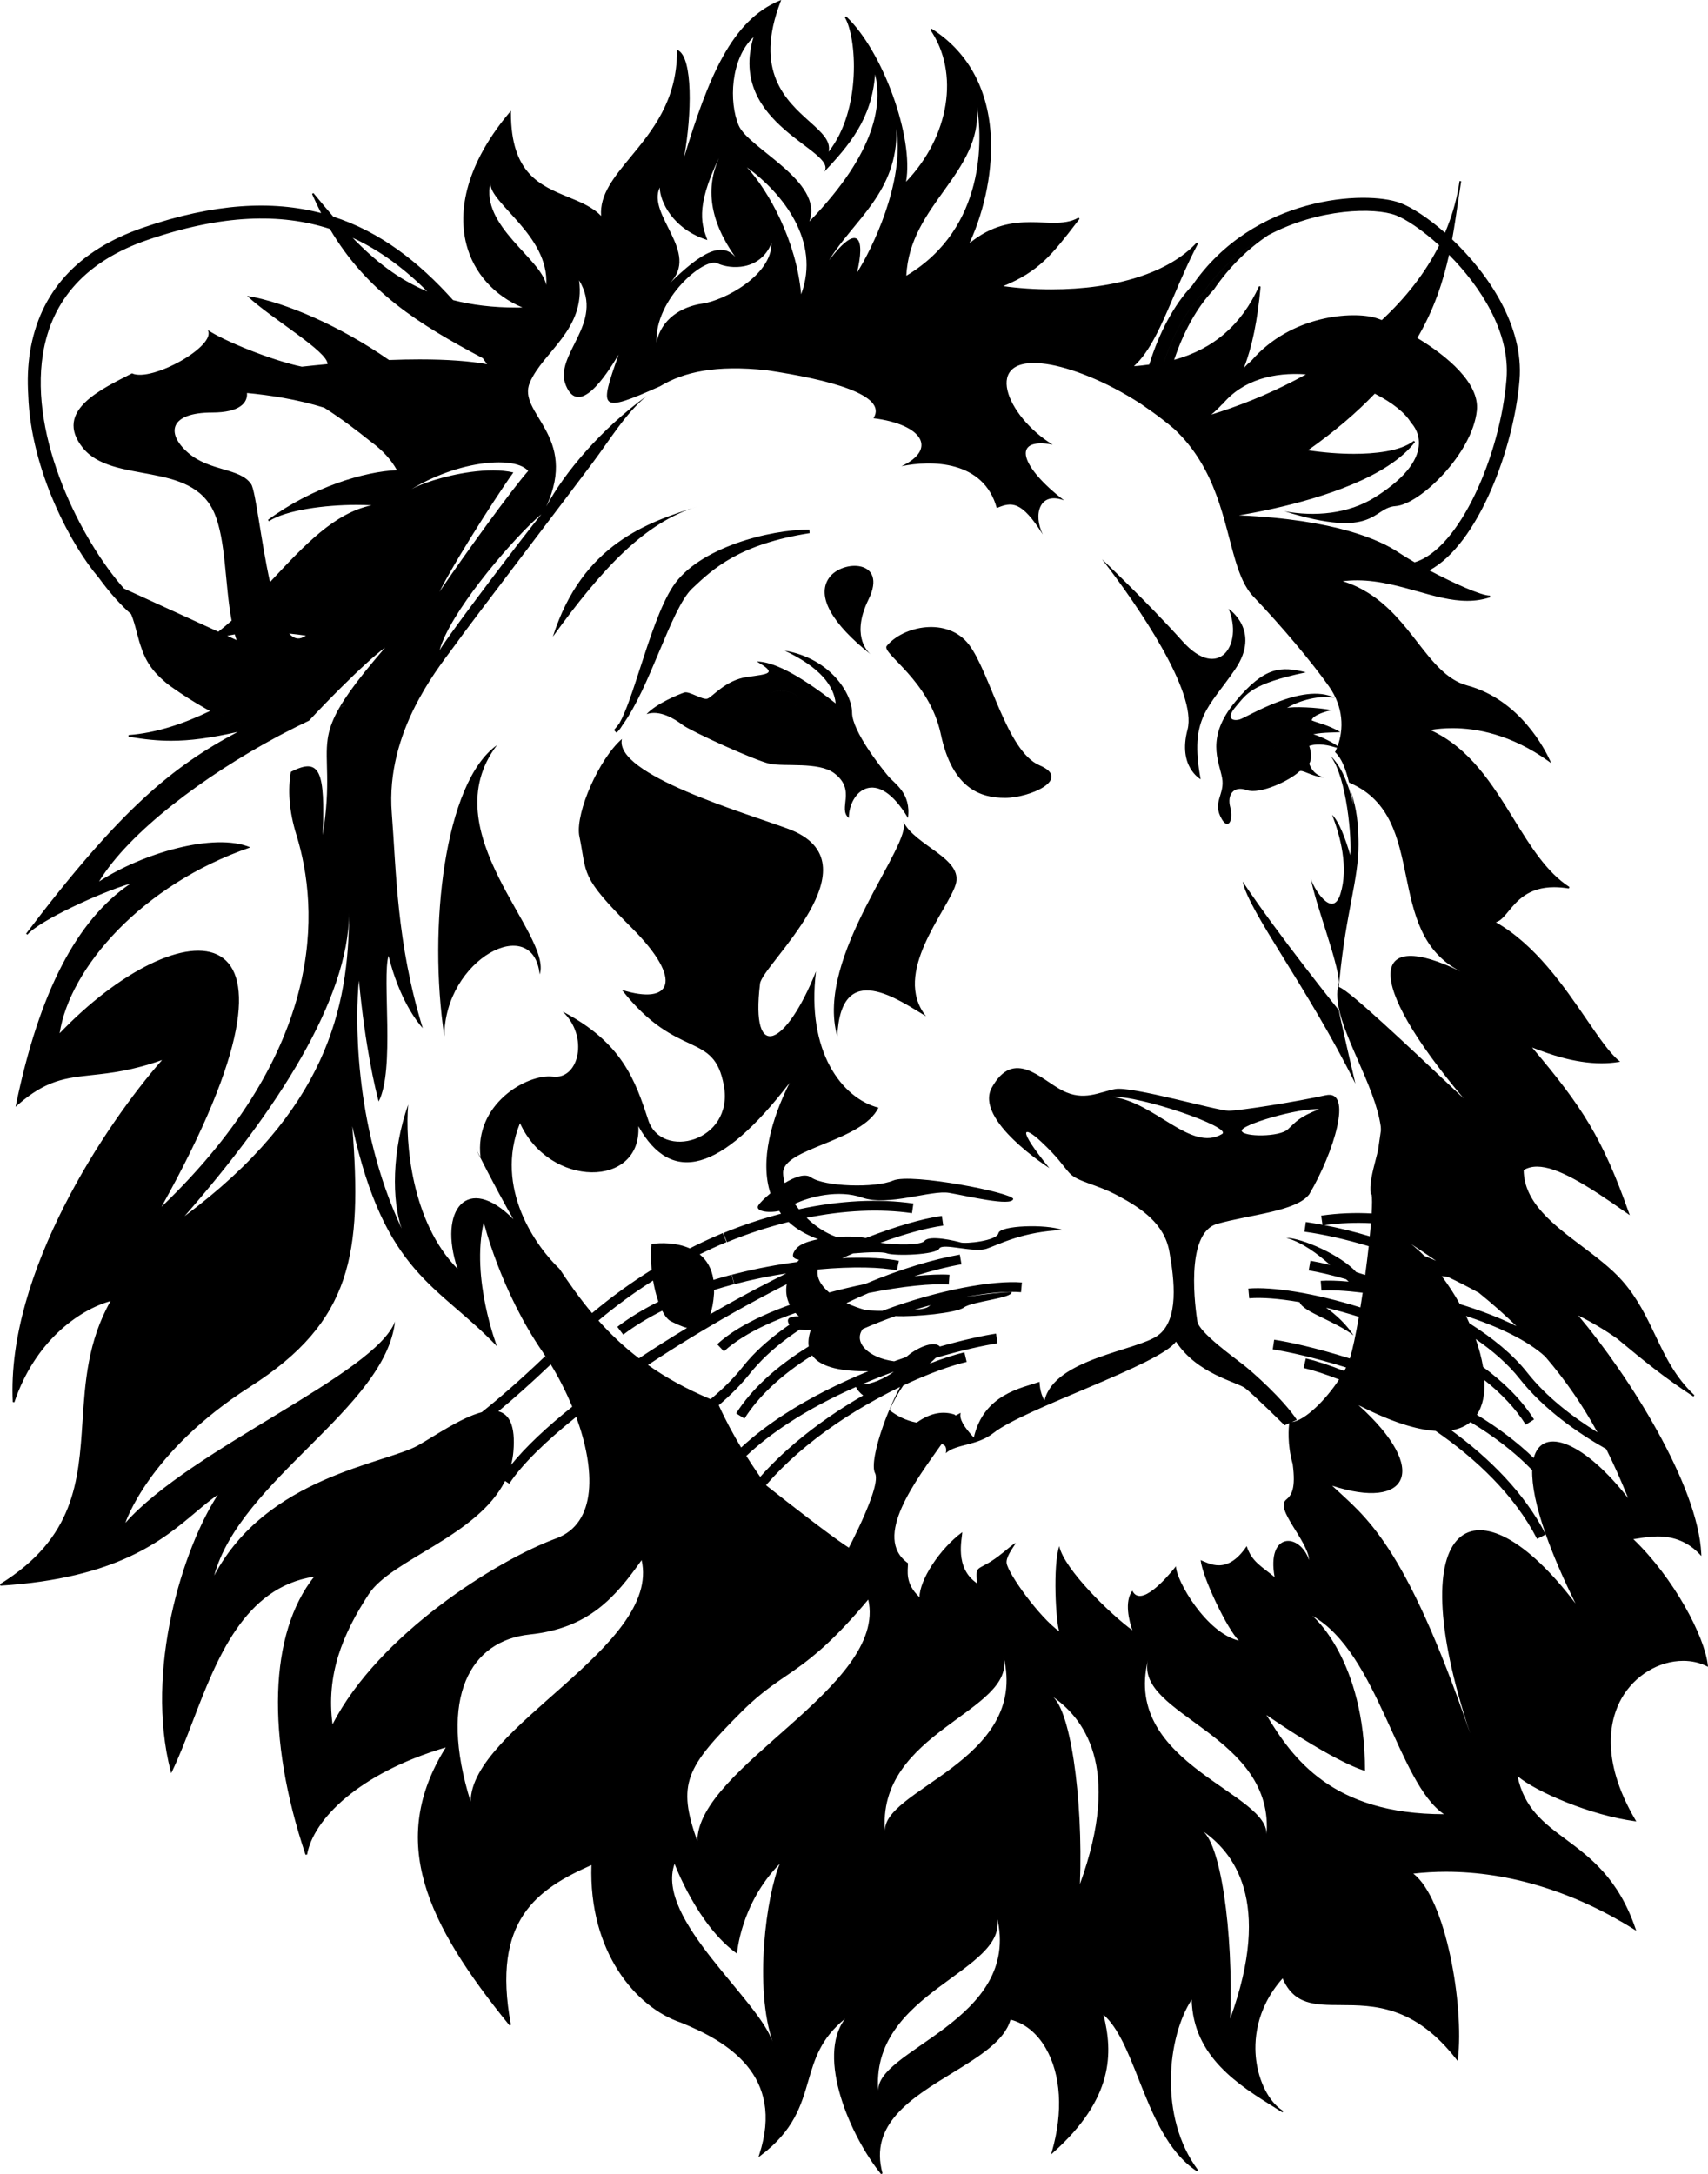 <?xml version="1.0" encoding="utf-8"?>
<!-- Generator: Adobe Illustrator 17.0.0, SVG Export Plug-In . SVG Version: 6.00 Build 0)  -->
<!DOCTYPE svg PUBLIC "-//W3C//DTD SVG 1.1//EN" "http://www.w3.org/Graphics/SVG/1.1/DTD/svg11.dtd">
<svg version="1.1" id="Layer_1" xmlns="http://www.w3.org/2000/svg" xmlns:xlink="http://www.w3.org/1999/xlink" x="0px" y="0px"
	 width="169.853px" height="216.2px" viewBox="0 0 169.853 216.2" enable-background="new 0 0 169.853 216.2" xml:space="preserve">
<path d="M126.105,23.399c-2.395,1.276-4.696,3.132-6.498,5.772l-0.068,0.084c-1.56,1.623-2.888,4.063-3.791,6.757
	c0.341-0.071,0.688-0.135,1.014-0.225c0.9-2.7,2.242-5.216,3.943-6.981C122.32,26.436,124.185,24.688,126.105,23.399z
	 M169.837,165.606c-0.308-2.899-3.415-8.728-7.408-12.549c0.157-0.016,0.346-0.047,0.565-0.082c0.507-0.082,1.137-0.184,1.851-0.184
	c1.692,0,3.065,0.584,4.198,1.785l0.151,0.16l-0.01-0.221c-0.314-6.82-7.19-17.716-12.238-23.7c1.359,0.676,2.665,1.45,3.892,2.32
	c0.153,0.126,0.303,0.25,0.46,0.381c1.885,1.563,4.23,3.506,7.104,5.36l0.1-0.128c-1.912-1.802-2.876-3.825-3.896-5.968
	c-0.867-1.818-1.763-3.698-3.291-5.428c-1.097-1.238-2.577-2.354-4.009-3.434c-2.83-2.132-5.756-4.337-5.783-7.56
	c0.386-0.232,0.82-0.346,1.327-0.346c1.992,0,4.924,1.791,9.01,4.681l0.21,0.149l-0.086-0.243
	c-2.623-7.425-4.631-10.529-9.626-16.435c0.099,0.037,0.212,0.08,0.337,0.127c1.237,0.469,3.811,1.444,6.564,1.444
	c0.578,0,1.143-0.043,1.678-0.128l0.18-0.028l-0.141-0.116c-0.906-0.748-1.954-2.276-3.167-4.047
	c-2.284-3.333-5.117-7.467-9.055-9.708c0.461-0.121,0.825-0.563,1.268-1.101c0.826-1.006,1.959-2.382,4.532-2.382
	c0.454,0,0.945,0.043,1.458,0.128l0.059-0.149c-2.268-1.468-3.851-4.029-5.526-6.742c-2.151-3.482-4.375-7.081-8.305-8.872
	c0.726-0.121,1.451-0.18,2.209-0.18c2.276,0,5.783,0.571,9.561,3.296l0.249,0.18l-0.127-0.28c-0.449-0.993-2.957-6.023-8.226-7.445
	c-2.03-0.545-3.448-2.37-4.949-4.303c-1.333-1.717-2.798-3.592-4.901-4.903c-0.755-0.471-1.587-0.873-2.531-1.163
	c0.468-0.057,0.945-0.086,1.425-0.086c1.165,0,2.272,0.169,3.347,0.405c0.906,0.199,1.791,0.443,2.659,0.689
	c1.721,0.487,3.346,0.947,4.958,0.947c0.817,0,1.564-0.117,2.285-0.359l-0.026-0.159c-0.879,0-3.627-1.238-6.028-2.511
	c4.853-2.59,8.416-12.171,8.964-18.925c0.44-5.382-3.124-10.601-6.7-13.99c0.217-1.187,0.387-2.352,0.554-3.493
	c0.082-0.56,0.163-1.115,0.249-1.666c0.035-0.205,0.068-0.41,0.098-0.616l-0.162-0.025v0.001l0,0
	c-0.033,0.203-0.065,0.406-0.097,0.61c-0.277,1.587-0.74,3.096-1.351,4.531c-1.678-1.479-3.301-2.529-4.449-2.962l-0.229,0.608l0,0
	l0,0l0.228-0.608c-3.41-1.281-14.558-0.719-20.688,8.208c-1.823,1.914-3.325,4.756-4.273,7.863c-0.5,0.063-0.995,0.132-1.525,0.16
	c1.605-1.442,2.708-4.025,3.978-6.999c0.725-1.699,1.475-3.456,2.399-5.199l-0.133-0.094c-2.72,2.959-7.993,4.656-14.468,4.656
	c-1.608,0-3.252-0.111-4.773-0.322c3.569-1.462,4.905-3.2,7.28-6.291l0.311-0.404l-0.106-0.12c-0.766,0.452-1.659,0.513-2.432,0.513
	c-0.35,0-0.708-0.014-1.088-0.028c-0.402-0.016-0.818-0.031-1.248-0.031c-1.752,0-3.833,0.255-6.073,2.091
	c1.587-3.464,2.351-7.433,2.101-10.948c-0.327-4.582-2.36-8.175-5.881-10.39L92.52,2.966c2.924,4.285,1.9,10.598-2.418,15.107
	c0.792-4.384-2.3-12.995-5.962-16.447l-0.127,0.102c1.172,1.934,1.709,9.174-1.616,13.371c0.268-1.071-0.697-1.938-1.877-2.998
	c-2.346-2.106-5.557-4.992-2.901-11.924L77.687,0l-0.176,0.072c-4.753,1.96-7.081,7.652-9.482,15.573
	c0.778-4.315,0.869-9.817-0.58-10.637L67.326,4.94v0.14c0,4.931-2.462,7.919-4.635,10.556c-1.644,1.994-3.071,3.727-2.913,5.838
	c-0.845-0.882-2.016-1.363-3.25-1.871c-2.811-1.156-5.717-2.351-5.717-8.362v-0.225l-0.145,0.172
	c-3.793,4.505-5.312,9.172-4.278,13.143c0.731,2.806,2.75,5.065,5.569,6.252c-0.191,0.003-0.38,0.004-0.567,0.004
	c-2.403,0-4.479-0.262-6.335-0.742c-3.433-3.824-7.255-6.79-11.911-8.298c-0.649-0.747-1.303-1.528-1.974-2.346l-0.139,0.084
	c0.288,0.666,0.591,1.296,0.902,1.905c-4.859-1.269-10.61-0.993-17.713,1.45c-6.499,2.238-10.279,6.4-11.237,12.373
	c-0.222,1.385-0.263,2.819-0.176,4.268c0.252,7.629,4.431,15.182,6.987,18.134c1.117,1.534,2.23,2.774,3.243,3.653
	c0.242,0.585,0.402,1.191,0.563,1.812c0.151,0.584,0.312,1.175,0.535,1.767c0.028,0.073,0.051,0.146,0.081,0.219
	c0.015,0.039,0.035,0.078,0.051,0.117c0.265,0.647,0.639,1.291,1.202,1.92c0.048,0.054,0.102,0.107,0.153,0.161
	c0.121,0.13,0.252,0.259,0.39,0.389c0.293,0.275,0.611,0.549,0.991,0.82c1.14,0.813,2.258,1.519,3.362,2.143
	c0.001,0,0.002,0.001,0.002,0.001c0.172,0.097,0.344,0.196,0.515,0.289c-2.56,1.232-5.288,2.178-8.096,2.389l-0.007,0.163
	c1.64,0.279,2.945,0.404,4.233,0.404c1.894,0,3.902-0.266,6.627-0.882c-6.479,3.438-11.65,7.669-21.044,20.065l0.128,0.103
	c1.203-1.42,7.363-4.246,10.256-5.083c-5.344,3.601-9.07,10.793-11.383,21.96l-0.05,0.24l0.184-0.162
	c2.835-2.494,4.754-2.703,7.411-2.993c1.873-0.204,3.987-0.435,6.978-1.501c-5.539,6.287-15.486,21.131-14.851,34.017l0.159,0.022
	c2.026-6.028,6.373-9.168,9.566-10.065c-2.265,4.011-2.532,8.054-2.79,11.966C7.813,147.3,7.442,152.921,0,157.534l0.048,0.151
	c11.608-0.729,16.124-4.531,19.42-7.307c0.787-0.662,1.481-1.246,2.192-1.729c-3.482,5.341-7.271,17.436-4.691,27.465l0.056,0.217
	l0.097-0.202c0.712-1.477,1.354-3.153,2.035-4.929c2.399-6.258,5.114-13.343,12.083-14.411c-4.471,5.608-4.796,15.918-0.859,27.647
	l0.158-0.013c0.606-3.463,5.106-8.085,13.793-10.658c-5.823,9.333-1.894,17.507,6.333,27.644l0.144-0.066
	c-1.954-10.441,2.652-13.492,8.008-15.877c-0.282,8.608,4.397,14.151,8.883,15.662c4.588,1.854,10.388,5.236,7.799,13.149
	l-0.081,0.248l0.208-0.157c3.316-2.501,4.044-4.999,4.748-7.415c0.634-2.176,1.235-4.241,3.662-6.2
	c-2.902,3.815,0.568,11.759,3.584,15.447l0.143-0.073c-1.352-4.9,2.859-7.483,6.932-9.98c2.684-1.646,5.219-3.201,5.796-5.309
	c1.419,0.359,2.624,1.33,3.489,2.813c1.535,2.629,1.763,6.389,0.624,10.317l-0.079,0.272l0.213-0.188
	c6.022-5.373,5.952-9.934,4.996-13.702c1.472,1.276,2.456,3.766,3.494,6.395c1.347,3.408,2.873,7.271,5.797,9.167l0.11-0.117
	c-3.945-5.273-3.031-13.299-0.628-16.947c0.135,5.673,4.672,8.499,8.327,10.776l0.553,0.345c0.049,0.033,0.099,0.063,0.147,0.093
	l0.086-0.14l-0.145-0.091c-1.283-0.854-2.286-2.814-2.558-4.993c-0.21-1.689-0.143-4.974,2.633-8.103
	c1.134,2.637,3.185,2.646,5.771,2.656c3.275,0.015,7.354,0.031,11.518,5.407l0.122,0.159l0.023-0.199
	c0.624-5.336-1.192-15.973-4.438-18.44c1.069-0.123,2.165-0.186,3.259-0.186c6.26,0,12.731,1.986,18.715,5.743l0.196,0.123
	l-0.075-0.219c-1.705-4.983-4.477-7.047-6.922-8.868c-2.215-1.649-4.134-3.08-4.808-6.287c1.907,1.609,7.339,3.901,11.642,4.48
	l0.166,0.022l-0.085-0.145c-3.654-6.233-2.423-10.266-1.364-12.114c1.291-2.253,3.691-3.708,6.115-3.708
	c0.85,0,1.635,0.178,2.333,0.528l0.135,0.067L169.837,165.606z M129.875,37.227c-2.784,1.549-5.707,2.794-8.562,3.729
	c-0.128,0.042-0.256,0.082-0.383,0.122c-0.158,0.05-0.317,0.103-0.474,0.151c0.396-0.32,0.764-0.674,1.108-1.059
	c-0.009,0.024-0.019,0.048-0.028,0.072C123.583,37.748,126.724,37,129.875,37.227z M149.815,37.689
	c-0.618,7.607-4.684,16.91-9.138,18.224c-0.623-0.357-1.178-0.695-1.608-0.985c-1.795-1.208-6.216-3.259-15.863-3.682
	c0.751-0.122,1.951-0.338,3.382-0.656c0.072-0.016,0.139-0.03,0.212-0.047c4.517-1.02,11.217-3.064,13.919-6.59l-0.116-0.114
	c-1.359,1.067-3.992,1.292-5.96,1.292c-1.453,0-3.026-0.122-4.565-0.354c2.699-1.907,4.873-3.784,6.638-5.629
	c1.73,0.878,3.057,1.932,3.612,2.905c0,0,3.269,3.086-3.596,7.4c-2.653,1.665-5.989,1.947-9.01,1.387
	c9.135,2.845,8.727-0.353,11.067-0.511c2.429-0.167,7.638-5.24,8.079-9.507c0.283-2.708-2.952-5.418-5.922-7.209
	c1.674-2.856,2.573-5.618,3.156-8.273C147.205,28.468,150.197,33.016,149.815,37.689z M125.941,170.544
	c7.191,4.932,9.803,5.55,9.803,5.55c0-11.095-5.23-15.409-5.23-15.409c6.545,3.699,8.509,16.639,13.081,19.721
	C132.475,180.406,128.551,174.858,125.941,170.544z M119.398,181.944c3.274,2.151,7.191,7.092,2.94,18.795
	C122.672,192.115,121.362,182.869,119.398,181.944z M125.934,182.637c0.658-4.319-14.385-7.088-11.771-17.567
	C112.855,170.617,126.921,172.463,125.934,182.637z M112.606,162.115c-2.125-1.543-6.783-6.05-7.269-8.363
	c-0.655,2.003-0.331,7.548,0,8.476c-1.961-1.388-5.07-5.705-5.23-6.78c-0.164-1.076,2.29-3.236-0.331-1.076
	c-2.614,2.151-2.778,0.921-2.614,3.079c-2.287-1.545-1.47-4.465-1.47-5.087c-2.287,1.698-4.251,4.779-4.251,6.47
	c-1.475-1.383-1.146-2.621-1.146-3.387c-3.6-2.546,0.85-8.297,3.339-11.84c0.362,0.053,0.539,0.333,0.426,0.905
	c0.975-0.928,3.107-0.716,4.734-2.008c3.112-2.464,16.517-6.778,18.15-9.091c2.126,3.239,6.052,4.004,6.872,4.624
	c0.817,0.617,3.929,3.699,3.929,3.699l0.464-0.205c-0.055,0.412-0.219,2.057,0.342,4.054c0.331,2.468-0.125,3.119-0.648,3.547
	c-1.148,0.925,2.121,4.004,2.29,6.01c-0.982-2.778-4.251-2.778-3.438,1.691c-1.306-1.078-2.29-1.54-2.776-3.081
	c-1.966,2.926-3.765,1.696-4.58,1.391c0.167,1.691,2.666,6.928,3.809,8.008c-3.269-0.771-6.264-6.008-6.264-7.396
	c-0.979,1.235-3.521,4.126-4.338,2.433C111.794,159.266,112.282,161.19,112.606,162.115z M104.45,168.562
	c3.271,2.151,7.194,7.09,2.943,18.795C107.721,178.733,106.413,169.485,104.45,168.562z M87.355,208.14
	c-0.987-10.174,13.077-12.018,11.771-17.567C101.737,201.052,86.697,203.821,87.355,208.14z M76.89,203.208
	c-1.313-4.317-11.776-12.328-9.807-17.87c0,0,2.287,6.158,6.209,8.934c0,0,0.329-4.93,4.251-8.934
	C76.235,188.414,74.926,197.66,76.89,203.208z M46.805,179.173c-3.274-10.477,0-16.022,5.885-16.637
	c5.881-0.62,8.502-3.701,11.116-7.393C65.767,163.766,46.805,171.775,46.805,179.173z M9.853,87.657
	c2.979-4.909,10.474-10.523,17.773-14.43c0.014-0.008,0.029-0.015,0.043-0.023c0.035-0.019,0.07-0.036,0.106-0.055
	c0.037-0.02,0.074-0.038,0.111-0.058c0.011-0.006,0.022-0.011,0.033-0.017c0.077-0.041,0.154-0.08,0.231-0.121
	c0.868-0.455,1.731-0.89,2.582-1.291c1.068-1.146,2.145-2.256,3.159-3.265c1.882-1.872,3.534-3.382,4.409-4.002
	c-1.553,1.796-2.692,3.216-3.531,4.403c-0.396,0.559-0.724,1.066-0.996,1.534c0.2-0.088,0.401-0.17,0.603-0.239
	c-0.198,0.076-0.406,0.166-0.607,0.247c-0.63,1.085-0.961,1.965-1.125,2.81c-0.008,0.04-0.017,0.08-0.024,0.119
	c-0.004,0.023-0.006,0.045-0.01,0.067c-0.001,0.008-0.002,0.016-0.003,0.023c-0.004,0.026-0.008,0.052-0.012,0.078
	s-0.008,0.051-0.012,0.077c-0.313,2.186,0.344,4.324-0.489,9.519c0.231-6.27-0.218-7.808-3.17-6.276
	c-0.308,1.763-0.199,3.851,0.554,6.276c2.287,7.4,2.94,21.266-13.415,36.975c17.332-31.116,1.641-29.575-10.132-17.255
	c0.982-6.468,8.17-14.786,18.967-18.488C21.3,82.727,14.101,84.883,9.853,87.657z M48.768,18.173
	c-0.164,2.003,5.883,5.24,5.552,10.169C53.834,25.721,47.787,22.487,48.768,18.173z M52.69,38.046
	c1.308-3.081,5.559-5.235,4.899-10.167c2.621,4.319-2.609,7.393-1.304,10.477c1.304,3.081,3.925-0.921,5.233-3.084
	c-1.95,5.511-1.956,5.849,4.127,3.138c2.34-1.419,5.54-2.136,10.589-1.592c6.212,0.923,12.102,2.461,10.627,4.772
	c4.904,0.62,6.374,3.081,2.781,4.777c2.945-0.615,8.173-0.615,9.483,4.157c1.468-0.618,2.454-0.763,4.575,2.626
	c-0.977-2.003-0.324-4.314,2.123-3.389c-4.244-3.241-5.392-6.322-1.141-5.547c-4.575-2.776-7.189-8.941-0.658-8.018
	c2.435,0.346,5.984,1.728,9.397,3.948c0.204,0.133,0.403,0.283,0.606,0.421c0.202,0.138,0.404,0.279,0.605,0.423
	c0.309,0.222,0.613,0.449,0.915,0.684c0.417,0.324,0.834,0.649,1.235,0.998c4.239,3.99,4.921,9.25,6.066,13.04
	c0.446,1.476,0.96,2.737,1.785,3.602c2.943,3.081,5.881,6.623,7.518,8.929c1.478,2.089,1.482,4.289,0.87,5.946
	c-0.753-0.541-2.08-1.099-2.424-1.167c1.066-0.228,2.292-0.153,2.701-0.228c-1.386-0.77-2.125-0.85-2.858-1.16
	c0.075-0.536,1.712-1.001,2.036-1.001c-1.47-0.308-4.002-0.383-4.493-0.228c1.228-0.775,3.354-1.31,4.746-1.005
	c-3.192-1.616-8.835,2.01-9.488,2.156c-0.653,0.16-1.386-0.077-0.329-1.306c1.066-1.233,1.472-2.236,6.952-3.391
	c-2.452-0.613-4.091-0.613-7.029,2.929c-2.943,3.544-1.635,5.855-1.308,7.548c0.329,1.693-1.057,2.428,0,4.164
	c0.653,1.071,1.146,0,0.813-1.235c-0.327-1.235,0.333-2.163,1.639-1.691c1.303,0.456,4.246-0.925,5.233-1.855
	c0.258-0.242,1.144,0.467,2.452,0.618c-0.897-0.308-1.224-0.768-1.47-1.388c0.322-0.54,0.162-1.308,0-1.771
	c0.959-0.321,1.975-0.048,2.758,0.183c-0.048,0.119-0.092,0.244-0.146,0.357l-0.056,0.06c0.67,0.628,1.075,1.667,1.404,3.037
	c0.033,0.014,0.061,0.03,0.093,0.044c0.034,0.015,0.065,0.031,0.099,0.046c7.837,3.508,3.12,14.725,10.886,18.695
	c-8.828-4.316-9.81,0.613,0.322,12.631c-6.075-5.732-11.203-10.566-12.341-11.055c-0.024-0.01-0.058-0.031-0.078-0.037
	c0.023-0.258,0.048-0.498,0.073-0.745c0.676-6.854,1.891-9.863,1.891-13.433c0-0.142-0.003-0.273-0.005-0.407
	c-0.008-0.568-0.032-1.07-0.068-1.512c-0.002-0.029-0.005-0.056-0.008-0.085c-0.093-1.061-0.255-1.803-0.427-2.429
	c-0.084-0.307-0.17-0.588-0.25-0.867c0.089,0.436,0.175,0.89,0.262,1.379c-0.573-2.34-1.285-3.918-2.283-4.861
	c1.632,2.158,2.123,8.326,1.956,9.864c-0.484-1.693-1.141-3.389-1.799-4.009c0.822,2.158,1.644,5.237,0.822,7.86
	c-0.822,2.621-2.783-0.773-2.943-1.538c0.451,2.542,2.686,8.196,2.796,10.298c-0.032,0.155-0.07,0.324-0.098,0.468
	c-0.371,1.909,0.782,4.557,2.005,7.358c0.963,2.209,1.959,4.493,2.249,6.53c0.02,0.144,0.013,0.308,0.012,0.467l0.07-0.479
	c0.123,0.876-0.162,2.018-0.462,3.175l0.115-0.789c-0.073,0.303-0.151,0.61-0.231,0.914c-0.324,1.246-0.659,2.534-0.49,3.498
	l0.081-0.015l0,0c0.059,0.332,0.054,1.005,0.002,1.894c-1.627-0.09-3.286-0.034-5.019,0.215l0.131,0.912
	c-0.56-0.105-1.118-0.205-1.659-0.281l-0.135,0.965c2.015,0.283,4.176,0.776,6.391,1.443c-0.101,0.915-0.22,1.884-0.352,2.863
	c-0.302-0.1-0.596-0.191-0.891-0.283c-1.453-1.651-5.403-3.412-6.967-3.412c1.605,0.439,3.122,1.599,4.372,2.693
	c-0.694-0.167-1.359-0.312-1.963-0.416l-0.164,0.961c1.088,0.186,2.346,0.481,3.702,0.875c0.094,0.084,0.185,0.163,0.272,0.238
	c-1.115-0.096-2.08-0.127-2.782-0.075l0.074,0.973c0.955-0.075,2.401,0.004,4.097,0.212c-0.074,0.495-0.149,0.984-0.226,1.46
	c-4.576-1.44-8.81-2.079-11.144-1.878l0.086,0.971c1.216-0.107,2.966,0.023,5.013,0.381c0.335,0.982,3.549,1.881,5.364,3.312
	c-0.662-1.042-1.722-2.049-2.732-2.761c1.05,0.254,2.143,0.558,3.257,0.91c-0.305,1.776-0.62,3.286-0.896,4.141
	c-3.276-1.036-6.031-1.643-7.523-1.866l-0.145,0.965c1.45,0.216,4.119,0.8,7.294,1.795c-0.058,0.116-0.118,0.233-0.183,0.352
	c-1.491-0.591-2.803-1.013-3.817-1.252l-0.225,0.949c0.945,0.223,2.158,0.609,3.532,1.145c-1.32,2.019-3.388,4.085-4.694,4.234
	l0.494-0.219c-1.39-2.083-4.333-4.701-5.313-5.47c-0.982-0.768-4.42-3.239-4.584-4.317c-0.162-1.078-1.308-8.776,1.968-9.702
	c3.262-0.925,7.844-1.233,9.154-2.928c2.452-4.157,4.411-10.477,1.635-9.862c-2.781,0.618-8.502,1.541-9.648,1.541
	c-1.141,0-9.648-2.466-11.282-2.156c-1.63,0.308-3.107,1.233-5.23,0.153c-2.125-1.076-4.826-4.272-7.034-0.303
	c-1.794,3.232,5.719,8.006,5.719,8.006c-3.262-4.002-2.614-4.307-0.81-2.619c1.796,1.696,1.961,2.159,2.778,3.084
	c0.82,0.925,2.616,1.078,4.904,2.311c2.29,1.228,4.584,2.774,5.064,5.545c0.495,2.776,0.986,6.778-1.139,8.323
	c-2.125,1.541-10.301,2.304-11.277,6.466c-0.493-0.768-0.493-1.851-0.493-1.851c-1.797,0.62-5.561,1.237-6.538,5.547
	c-0.982-1.076-1.475-1.848-1.306-2.464c-0.171,0.104-0.334,0.178-0.501,0.265c-0.037-0.048-0.085-0.087-0.156-0.11
	c-1.051-0.329-2.291-0.21-3.717,0.815c-1.123-0.199-2.04-0.721-2.707-1.243c0.376-0.829,0.833-1.659,1.375-2.452
	c2.517-1.184,4.762-1.98,6.302-2.343l-0.225-0.949c-0.933,0.22-2.125,0.6-3.47,1.119c0.235-0.199,0.444-0.389,0.617-0.569
	c2.666-0.784,4.874-1.256,6.146-1.445l-0.145-0.965c-1.187,0.177-3.176,0.599-5.587,1.284c-0.605-0.673-2.45,0.209-3.35,1.046
	c-0.394,0.134-0.793,0.274-1.197,0.419c-2.558-0.328-4.108-1.901-3.116-3.214c1.079-0.472,2.169-0.898,3.253-1.28
	c1.942,0.098,6.087-0.317,6.8-0.855c0.817-0.618,4.899-0.923,4.737-1.543c-0.69,0-2.754,0.217-4.643,0.513
	c2.295-0.438,4.262-0.605,5.586-0.488l0.086-0.971c-2.788-0.241-8.299,0.722-13.863,2.819c-0.358,0.015-0.941-0.015-1.604-0.048
	c-0.738-0.211-1.397-0.453-1.978-0.722c0.733-0.354,1.471-0.689,2.21-1.002c3.334-0.667,6.331-0.967,7.961-0.84l0.074-0.973
	c-0.848-0.063-2.064-0.012-3.497,0.14c1.73-0.545,3.342-0.949,4.688-1.18l-0.164-0.961c-2.533,0.434-5.97,1.453-9.439,2.925
	c-1.162,0.238-2.355,0.52-3.552,0.843c-0.864-0.722-1.276-1.517-1.138-2.289c3.532-0.33,6.408-0.223,7.863,0.093l0.207-0.953
	c-1.15-0.249-3.146-0.376-5.634-0.276c0.364-0.158,0.728-0.314,1.085-0.462c1.468-0.126,2.906-0.175,3.331-0.015
	c0.813,0.303,4.906,0.155,5.233-0.465c0.327-0.613,3.434,0.465,4.739,0c1.31-0.46,3.593-1.691,7.523-1.848
	c-1.642-0.613-6.212-0.463-6.376,0.312c-0.164,0.773-3.274,1.076-3.758,0.923c-0.498-0.15-3.109-0.773-3.598-0.15
	c-0.351,0.433-2.851,0.402-4.384,0.182c2.369-0.864,4.5-1.462,6.25-1.708l-0.137-0.965c-2.022,0.284-4.633,1.065-7.575,2.204
	c-0.519-0.137-1.672-0.191-2.91-0.11c-1.133-0.407-2.138-1.096-2.965-1.904c3.691-0.742,7.267-0.919,10.478-0.46l0.139-0.965
	c-3.49-0.502-7.382-0.291-11.386,0.577c-0.143-0.178-0.277-0.358-0.402-0.541c1.454-0.711,4.379-1.44,6.675-0.625
	c2.621,0.916,6.872-0.775,8.671-0.465c1.792,0.307,6.207,1.381,6.369,0.611c0-0.611-10.132-2.614-11.935-1.841
	c-1.797,0.768-6.862,0.615-8.171-0.315c-0.592-0.419-1.624-0.041-2.621,0.566c-0.102-0.363-0.157-0.709-0.157-1.024
	c0-2.466,7.844-3.084,9.484-6.47c-3.6-0.925-7.196-5.55-6.21-13.556c-2.947,7.393-6.543,9.242-5.568,1.226
	c0.167-1.846,11.938-12.015,2.783-15.407c-4.228-1.566-17.328-5.39-16.515-8.931c-2.29,2.003-4.577,7.24-4.256,9.547
	c0.827,4.009,0,4.009,5.242,9.249c5.226,5.235,3.917,7.701-0.986,6.162c5.564,7.086,9.159,4.007,10.141,9.549
	c0.977,5.547-6.219,7.398-7.525,3.391c-1.304-4.004-2.616-7.703-8.502-10.785c2.612,2.464,1.63,6.78-0.979,6.468
	c-2.619-0.305-7.846,2.776-7.194,8.011c-0.166-0.279-0.308-0.55-0.467-0.827c1.638,3.253,3.161,6.047,3.736,6.994
	c-4.58-4.622-7.525-0.923-5.559,4.93c-4.577-4.622-5.235-12.635-4.906-16.332c-1.632,4.62-1.632,9.554-0.653,12.323
	c-4.904-10.474-4.575-21.567-4.248-24.65c0.648,6.783,1.635,10.787,1.961,12.02c1.635-3.081,0.329-12.325,0.982-14.484
	c1.08,4.335,2.83,6.556,3.404,7.195c-2.618-8.496-2.632-15.713-3.077-21.371c-0.325-4.111,0.87-7.768,2.319-10.641
	c0.063-0.124,0.126-0.243,0.19-0.364c0.068-0.13,0.137-0.256,0.206-0.383c1.386-2.548,2.895-4.394,3.502-5.244
	c0.72-1.024,3.645-4.879,6.778-9.004c0.123-0.161,0.245-0.322,0.368-0.484c0.124-0.163,0.248-0.327,0.373-0.491
	c2.3-3.028,4.628-6.093,6.211-8.205c1.84-2.454,3.258-4.9,5.412-6.688c-4.556,3.311-8.217,7.656-9.996,11.002
	C57.589,43.286,51.382,41.13,52.69,38.046z M70.345,23.871c-0.486-1.383-1.304-3.077,1.151-8.156
	c-1.308,2.924-0.987,6.16,1.635,9.855c-1.313-1.541-3.272-0.611-6.546,2.616c3.109-3.079-2.287-6.78-0.975-9.547
	C65.61,20.021,66.918,22.797,70.345,23.871z M81.958,17.1c2.456-2.623,4.739-5.244,5.066-9.711c0.66,2.773,0.331,7.548-6.538,14.636
	c1.473-4.007-6.047-7.243-7.029-9.551c-0.982-2.311-0.822-6.623,1.47-8.779C72.308,12.473,83.428,14.937,81.958,17.1z
	 M97.162,10.627c0.493,2.926,0.982,12.015-7.031,16.792C90.46,20.331,97.656,17.25,97.162,10.627z M82.447,25.881
	c2.454-4.007,6.867-6.78,6.703-13.1c0.817,5.392-2.452,12.018-3.922,14.328C86.037,23.723,85.392,22.025,82.447,25.881z
	 M79.668,29.265c-0.486-5.395-3.269-10.324-5.395-12.633C77.871,19.253,81.629,24.028,79.668,29.265z M71.333,26.184
	c1.301,0.618,4.244,0.773,5.392-2.003c0,3.239-4.739,5.705-6.867,6.01c-2.128,0.308-4.091,1.545-4.575,3.852
	C65.114,29.73,70.023,25.569,71.333,26.184z M125.913,75.062c-1.714,0.944-2.802-0.531-1.085-1.475
	C127.04,72.373,127.628,74.12,125.913,75.062z M161.907,148.98c-4.265-5.48-8.525-7.28-9.385-3.988
	c-1.665-1.613-3.597-3.045-5.654-4.304c0.592-0.891,0.82-2.085,0.753-3.447c1.662,1.324,3.08,2.803,4.108,4.435l0.824-0.52
	c-1.23-1.953-2.997-3.694-5.068-5.219c-0.148-0.893-0.398-1.83-0.732-2.78c1.725,1.198,3.234,2.518,4.352,3.935
	c2.433,3.084,5.83,5.428,8.626,7.006C160.513,145.665,161.232,147.283,161.907,148.98z M153.72,152.589
	c-2.129-4.142-5.634-7.606-9.39-10.352c0.78-0.132,1.411-0.413,1.9-0.824c2.272,1.377,4.386,2.968,6.139,4.784
	C152.331,147.692,152.742,149.811,153.72,152.589z M150.807,131.874c-1.679-0.842-3.622-1.572-5.631-2.192
	c-0.538-0.97-1.143-1.906-1.799-2.776c0.198,0.022,0.393,0.042,0.595,0.068c1.05,0.498,2.085,1.03,3.103,1.593
	C148.431,129.666,149.669,130.766,150.807,131.874z M141.636,124.885c-0.427-0.428-0.864-0.825-1.309-1.175
	c0.866,0.558,1.689,1.113,2.487,1.667C142.421,125.204,142.028,125.047,141.636,124.885z M136.217,122.943
	c-1.543-0.46-3.056-0.831-4.514-1.111c1.603-0.219,3.133-0.275,4.633-0.197C136.302,122.046,136.263,122.482,136.217,122.943z
	 M151.871,136.489c-1.422-1.803-3.45-3.451-5.745-4.9c-0.107-0.242-0.218-0.484-0.334-0.725c3.185,1.054,6.091,2.414,7.864,4.033
	c2.072,2.411,3.76,4.898,5.204,7.537C156.451,140.943,153.814,138.951,151.871,136.489z M110.573,109.073
	c2.776-0.155,12.057,3.042,10.954,3.697C118.417,114.623,114.819,109.536,110.573,109.073z M123.483,112.462
	c-0.157-0.611,5.728-2.309,7.689-2.156c-1.961,0.768-2.29,1.233-3.105,2.003C127.247,113.078,123.654,113.078,123.483,112.462z
	 M76.741,148.142c-0.314-0.247-0.507-0.4-0.507-0.4s-0.019-0.025-0.048-0.063c0.021-0.025,0.041-0.051,0.063-0.076
	c0.956-1.094,1.994-2.123,3.09-3.08c2.454-2.143,5.165-3.929,7.759-5.353c0.059-0.032,0.118-0.066,0.177-0.098
	c0.759-0.413,1.509-0.804,2.236-1.152c-0.388,0.737-0.751,1.514-1.078,2.293c-0.165,0.395-0.323,0.789-0.467,1.177
	c-0.042,0.113-0.08,0.223-0.12,0.334c-0.78,2.188-1.171,4.133-0.824,4.784c0.211,0.395,0.018,1.297-0.34,2.338
	c-0.69,2.008-1.997,4.538-2.232,4.988c-0.024,0.046-0.037,0.07-0.037,0.07c-0.123-0.077-0.262-0.168-0.416-0.272
	C82.117,152.36,78.139,149.244,76.741,148.142z M49.56,140.348c1.518-1.26,3.247-2.791,5.212-4.666
	c0.801,1.306,1.529,2.74,2.134,4.207c-2.523,2.018-4.622,3.984-6.076,5.779c0.109-0.422,0.187-0.859,0.225-1.316
	C51.278,141.742,50.634,140.621,49.56,140.348z M76.613,118.665c-0.587,0.487-1.041,0.949-1.195,1.192
	c-0.368,0.578,0.921,0.809,2.071,0.562c0.063,0.091,0.114,0.188,0.183,0.276c-1.911,0.503-3.835,1.135-5.747,1.927l0.256,0.618
	l0.117,0.282c0.047-0.019,0.094-0.034,0.14-0.054c1.993-0.817,3.998-1.461,5.983-1.957c0.749,0.694,1.731,1.272,2.942,1.722
	c-0.978,0.19-1.815,0.49-2.18,0.935c-0.592,0.717-0.311,1.021,0.277,1.106c-0.062,0.073-0.12,0.147-0.178,0.221
	c-1.927,0.251-3.986,0.631-6.077,1.161c-0.143,0.036-0.284,0.068-0.427,0.106l0.138,0.523l0.11,0.42
	c1.766-0.465,3.508-0.816,5.168-1.074c-1.803,0.893-3.64,1.86-5.474,2.877c-0.699,0.388-1.397,0.782-2.092,1.184
	c0.184-0.51,0.318-1.177,0.377-2.057c0.008-0.124,0-0.232,0.002-0.351c0.578-0.182,1.169-0.356,1.777-0.519
	c0.073-0.02,0.141-0.042,0.215-0.061l-0.097-0.369l-0.151-0.574c-0.616,0.162-1.215,0.336-1.802,0.517
	c-0.173-1.167-0.686-1.985-1.372-2.542c0.879-0.431,1.766-0.843,2.667-1.217l-0.145-0.35l-0.228-0.55
	c-0.106,0.044-0.209,0.095-0.315,0.14c-1.002,0.424-1.987,0.889-2.962,1.383c-1.318-0.581-2.864-0.581-3.806-0.436
	c-0.091,0.774-0.077,1.668,0.014,2.568c-2.048,1.276-4.026,2.712-5.926,4.305c-1.21-1.442-2.257-2.925-3.241-4.408
	c-2.287-2.161-6.538-8.011-3.924-14.483c2.94,6.472,12.095,6.472,11.773,0.305c3.264,5.855,8.173,4.627,15.04-4.314
	C76.723,111.262,75.548,115.412,76.613,118.665z M71.991,134.388c0.525-0.495,1.171-0.963,1.885-1.409
	c1.467-0.916,3.275-1.723,5.227-2.416c0.107,0.114,0.217,0.227,0.345,0.334c-0.656-0.005-1.154,0.077-1.088,0.513
	c0.018,0.121,0.072,0.227,0.147,0.321c-1.381,0.953-2.636,1.98-3.676,3.073c-0.336,0.354-0.651,0.714-0.94,1.081
	c-0.945,1.199-2.059,2.281-3.228,3.254c-2.424-1.019-4.472-2.164-6.224-3.403c2.7-1.791,5.585-3.554,8.498-5.196
	c1.77-0.997,3.548-1.951,5.299-2.835c-0.124,0.713-0.029,1.415,0.299,2.057c-1.87,0.675-3.618,1.449-5.061,2.325
	c-0.825,0.5-1.555,1.03-2.15,1.592L71.991,134.388z M59.515,131.319c1.745-1.463,3.558-2.788,5.431-3.978
	c0.129,0.753,0.308,1.479,0.527,2.106c-1.507,0.751-2.876,1.582-4.082,2.5l0.59,0.775c1.143-0.87,2.441-1.66,3.87-2.376
	c0.269,0.529,0.574,0.911,0.898,1.063c0.427,0.203,0.994,0.5,1.575,0.642c-1.635,0.986-3.239,2-4.783,3.026
	C61.989,133.888,60.676,132.624,59.515,131.319z M74.656,136.489c0.21-0.266,0.446-0.525,0.683-0.784
	c1.146-1.257,2.586-2.427,4.195-3.497c0.332,0.054,0.707,0.067,1.094,0.038c-0.213,0.637-0.277,1.184-0.205,1.648
	c-1.566,0.963-3.018,2.032-4.284,3.204c-1.151,1.066-2.152,2.216-2.931,3.453l0.824,0.52c0.699-1.109,1.58-2.147,2.593-3.114
	c1.215-1.159,2.622-2.217,4.144-3.169c0.874,1.251,3.123,1.601,5.579,1.573c-2.801,1.145-5.695,2.563-8.346,4.281
	c-1.54,0.999-2.994,2.1-4.301,3.305c-0.741-1.232-1.534-2.678-2.224-4.207C72.621,138.767,73.712,137.685,74.656,136.489z
	 M75.601,146.867c-0.103-0.147-0.215-0.307-0.337-0.486c-0.305-0.445-0.662-0.985-1.048-1.599c1.261-1.185,2.673-2.269,4.175-3.253
	c2.133-1.397,4.439-2.595,6.731-3.607c0.115,0.266,0.376,0.602,0.722,0.842c-2.267,1.301-4.592,2.874-6.747,4.702
	c-1.227,1.041-2.398,2.161-3.467,3.367C75.619,146.844,75.611,146.856,75.601,146.867z M85.743,137.652
	c1.063-0.455,2.119-0.872,3.148-1.248C88.005,137.075,86.578,137.707,85.743,137.652z M90.963,130.248
	c0.54-0.167,1.073-0.32,1.599-0.464c-0.054,0.03-0.109,0.059-0.139,0.088C92.178,130.102,91.615,130.203,90.963,130.248z
	 M35.07,23.652c2.735,1.258,5.167,3.083,7.424,5.332C39.635,27.787,37.312,25.964,35.07,23.652z M53.231,51.901
	c-0.089,0.113-0.188,0.238-0.282,0.359c-3.064,3.895-8.954,11.744-9.249,12.44c1.032-3.741,6.69-10.347,9.359-12.864
	c0.084-0.079,0.17-0.161,0.247-0.232c0.084-0.076,0.158-0.14,0.234-0.206c0.101-0.088,0.207-0.182,0.294-0.251
	c-0.102,0.126-0.223,0.278-0.338,0.423C53.408,51.679,53.325,51.782,53.231,51.901z M30.423,63.208
	c-0.083,0.049-0.167,0.099-0.241,0.139c-0.53,0.289-1.002,0.129-1.425-0.344C29.327,63.06,29.884,63.131,30.423,63.208z
	 M21.103,41.024c2.727,0,3.542-0.965,3.457-1.943c2.235,0.209,5.01,0.631,7.693,1.468c1.711,1.091,3.305,2.312,4.599,3.355
	c1.23,0.892,2.075,1.853,2.619,2.852c-3.196,0.125-8.398,1.673-12.825,4.943l0.094,0.134c1.713-1.122,5.601-1.624,8.694-1.624
	c0.529,0,1.036,0.014,1.517,0.041c-3.666,0.755-6.65,3.943-9.798,7.308c-0.101,0.108-0.202,0.216-0.303,0.323
	c-0.91-4.099-1.426-9.055-1.873-9.733c-1.097-1.642-4.122-1.231-6.301-3.147C16.495,43.082,16.856,41.024,21.103,41.024z
	 M23.347,63.083c0.055,0.194,0.114,0.383,0.177,0.568L22.6,63.228C22.842,63.173,23.092,63.126,23.347,63.083z M43.1,47.768
	c-0.877,0.276-1.629,0.577-2.158,0.861c-0.131,0.07-0.249,0.14-0.351,0.207c0.102-0.068,0.22-0.137,0.351-0.207
	c0.685-0.41,1.381-0.77,2.078-1.082c1.3-0.581,2.595-0.995,3.801-1.25c2.705-0.572,4.948-0.357,5.705,0.536
	c-1.63,1.844-6.214,8.163-8.826,12.017c2.128-4.161,6.862-11.249,7.355-11.865c-1.209-0.286-2.73-0.254-4.251-0.047
	C45.504,47.115,44.203,47.421,43.1,47.768z M21.639,70.906c0.326,0.165,0.651,0.325,0.974,0.473
	C22.289,71.231,21.964,71.072,21.639,70.906z M23.099,71.595c0.334,0.145,0.666,0.282,0.998,0.409
	C23.765,71.878,23.432,71.74,23.099,71.595z M24.484,72.151c0.403,0.146,0.805,0.282,1.204,0.402
	C25.288,72.433,24.887,72.297,24.484,72.151z M4.267,35.219c0.876-5.461,4.367-9.28,10.377-11.35
	c7.424-2.554,13.268-2.689,18.153-1.108c3.728,6.317,8.915,9.512,15.216,12.859c0.143,0.198,0.285,0.4,0.427,0.601
	c-1.703-0.314-3.964-0.479-6.713-0.479c-0.973,0-1.993,0.022-3.039,0.061c-4.857-3.385-10.327-5.749-14.117-6.381
	c2.393,2.253,8.049,5.534,8.001,6.786c-0.854,0.079-1.708,0.164-2.555,0.259c-2.989-0.628-7.713-2.542-9.368-3.657
	c0.984,1.541-5.566,5.235-7.522,4.317c-2.948,1.534-7.851,3.694-4.906,7.391s10.792,1.233,13.081,6.473
	c1.175,2.69,1.059,7.167,1.73,10.721c-0.432,0.387-0.874,0.754-1.322,1.107l-9.384-4.295C8.034,53.67,2.929,43.56,4.267,35.219z
	 M16.55,67.687c-0.099-0.079-0.194-0.157-0.286-0.237C16.356,67.53,16.451,67.609,16.55,67.687z M21.063,70.606
	c-0.354-0.19-0.709-0.387-1.065-0.597C20.354,70.219,20.709,70.416,21.063,70.606z M34.71,90.741c0,9.551-2.292,19.718-16.355,30.2
	C27.514,110.459,34.71,99.369,34.71,90.741z M21.3,156.678c2.616-9.547,17.001-16.637,17.985-25.268
	c-1.961,5.242-20.275,12.631-26.816,20.031c0,0,2.29-7.088,12.429-13.558c10.136-6.473,11.118-13.248,10.136-25.886
	c3.267,14.794,8.497,15.716,14.387,21.882c0,0-2.616-6.776-1.311-12.325c0,0,1.637,6.778,5.888,12.938
	c0.083,0.12,0.161,0.251,0.243,0.374c-0.006,0.006-0.012,0.012-0.018,0.018l0.092,0.097c0.017,0.026,0.034,0.053,0.051,0.079
	l-0.168-0.176c-2.454,2.346-4.538,4.154-6.288,5.55c-2.064,0.538-4.669,2.36-6.339,3.302C38.301,145.586,26.53,146.817,21.3,156.678
	z M36.669,158.529c2.253-3.452,10.806-5.764,13.555-11.257l0.423,0.275c1.24-1.903,3.613-4.208,6.655-6.647
	c1.917,5.208,2.098,10.583-1.995,12.086c-5.885,2.156-17.656,9.549-22.238,18.481C32.418,166.542,34.05,162.536,36.669,158.529z
	 M69.346,183.097c-2.034-5.749-1.144-7.33,4.434-12.908c4.251-4.248,6.139-3.459,12.565-11.123
	C88.308,167.69,69.346,175.701,69.346,183.097z M88.022,182.291c-0.986-10.174,13.079-12.02,11.771-17.567
	C102.407,175.201,87.364,177.97,88.022,182.291z M132.475,147.742c7.525,2.468,9.807-1.536,2.621-8.009
	c3.267,1.675,5.776,2.444,7.674,2.566c4.011,2.766,7.84,6.369,10.085,10.738l0.867-0.445c0.688,1.954,1.65,4.226,2.953,6.861
	c-9.808-12.945-17.652-8.628-10.465,12.943C139.671,153.292,135.744,150.826,132.475,147.742z M143.121,24.4
	c-1.397,2.783-3.371,5.261-5.706,7.429c-0.234-0.091-0.448-0.17-0.617-0.22c-2.205-0.658-8.382-0.331-12.358,4.27
	c-0.258,0.211-0.501,0.446-0.734,0.694c0.818-2.086,1.35-4.722,1.656-8.069l-0.155-0.041c-1.736,3.829-4.523,6.242-8.446,7.323
	c-0.326,0.09-0.673,0.154-1.014,0.225c0.903-2.693,2.231-5.133,3.791-6.757l0.068-0.084c1.802-2.64,4.103-4.496,6.498-5.772
	c5.096-2.714,10.621-2.775,12.689-1.997l0,0C139.813,21.787,141.433,22.865,143.121,24.4z M136.926,115.172
	c0.3-1.157,0.584-2.299,0.462-3.175l-0.07,0.479l-0.277,1.906L136.926,115.172z M133.133,100.445c0,0-5.958-7.393-9.559-12.788
	c0.653,3.084,6.473,10.55,11.212,20.101C134.786,107.758,133.297,101.37,133.133,100.445z M78.033,64.7
	c3.596,1.7,4.904,3.542,5.068,5.242c-3.919-3.084-6.376-4.164-7.846-4.164c2.125,1.235,1.144,1.235-0.982,1.545
	c-2.125,0.305-3.438,1.996-3.929,2.154c-0.486,0.153-1.797-0.768-2.288-0.615c-0.484,0.155-2.774,1.08-3.76,2.154
	c1.313-0.456,2.785,0.463,3.603,1.083c0.812,0.615,7.196,3.544,8.661,3.849c1.473,0.312,4.833-0.214,6.376,0.925
	c2.29,1.7,0.329,3.546,1.477,4.469c0-2.621,2.776-5.24,5.881,0c0.329-2.466-1.311-3.387-1.959-4.157
	c-0.653-0.775-3.6-4.472-3.6-6.32C84.736,69.017,82.611,65.473,78.033,64.7z M77.881,70.538c-1.94,0-2.233-1.83-0.286-1.83
	C80.098,68.709,79.821,70.538,77.881,70.538z M118.093,72.558c-0.982,3.701,1.306,4.934,1.306,4.934
	c-1.146-6.169,0.815-7.088,3.436-10.944c2.614-3.849-0.655-6.003-0.655-6.003c1.475,3.544-0.98,7.238-4.575,3.232
	c-3.602-4.004-8.013-8.166-8.013-8.166C113.184,60.238,119.07,68.862,118.093,72.558z M99.943,79.343
	c2.454,0,6.703-1.851,3.433-3.241c-3.269-1.386-4.908-9.244-7.027-12.013c-2.132-2.774-6.541-1.851-8.178,0.155
	c-0.489,0.768,4.251,3.384,5.392,8.776C94.71,78.413,97.494,79.343,99.943,79.343z M89.809,81.652
	c1.144,2.154-8.833,13.401-6.543,21.412c0.331-7.854,6.212-3.544,8.823-2.003c-3.431-4.312,2.128-10.472,2.945-13.093
	C95.857,85.346,90.953,84.115,89.809,81.652z M86.58,65.066c-0.438-0.383-1.894-2-0.212-5.448c1.968-4.006-2.614-4.006-3.922-2.156
	C81.159,59.293,82.746,62.027,86.58,65.066z M86.58,65.066c0.071,0.062,0.117,0.095,0.117,0.095
	C86.657,65.129,86.62,65.097,86.58,65.066z M66.934,58.289c-1.247,1.876-2.33,5.219-3.285,8.167
	c-0.727,2.245-1.414,4.365-2.052,5.464c-0.18,0.246-0.36,0.474-0.538,0.677l0.241,0.26c0.194-0.147,0.39-0.39,0.596-0.741
	c1.383-1.905,2.546-4.676,3.671-7.354c1.13-2.691,2.197-5.234,3.268-6.244c2.077-1.959,4.663-4.396,11.679-5.502l-0.027-0.354
	C76.525,52.662,69.479,54.45,66.934,58.289z M49.421,74.099c-5.232,3.699-6.867,18.182-5.232,28.964
	c0-7.706,8.828-12.323,9.483-6.16C54.98,92.897,42.883,82.727,49.421,74.099z M54.98,63.312c4.906-6.776,9.159-11.395,14.39-12.938
	C64.461,51.917,57.923,54.073,54.98,63.312z M77.594,68.709c-1.947,0-1.653,1.83,0.286,1.83
	C79.821,70.538,80.098,68.709,77.594,68.709z M124.828,73.587c-1.717,0.944-0.629,2.419,1.085,1.475
	C127.628,74.12,127.04,72.373,124.828,73.587z"/>
</svg>
